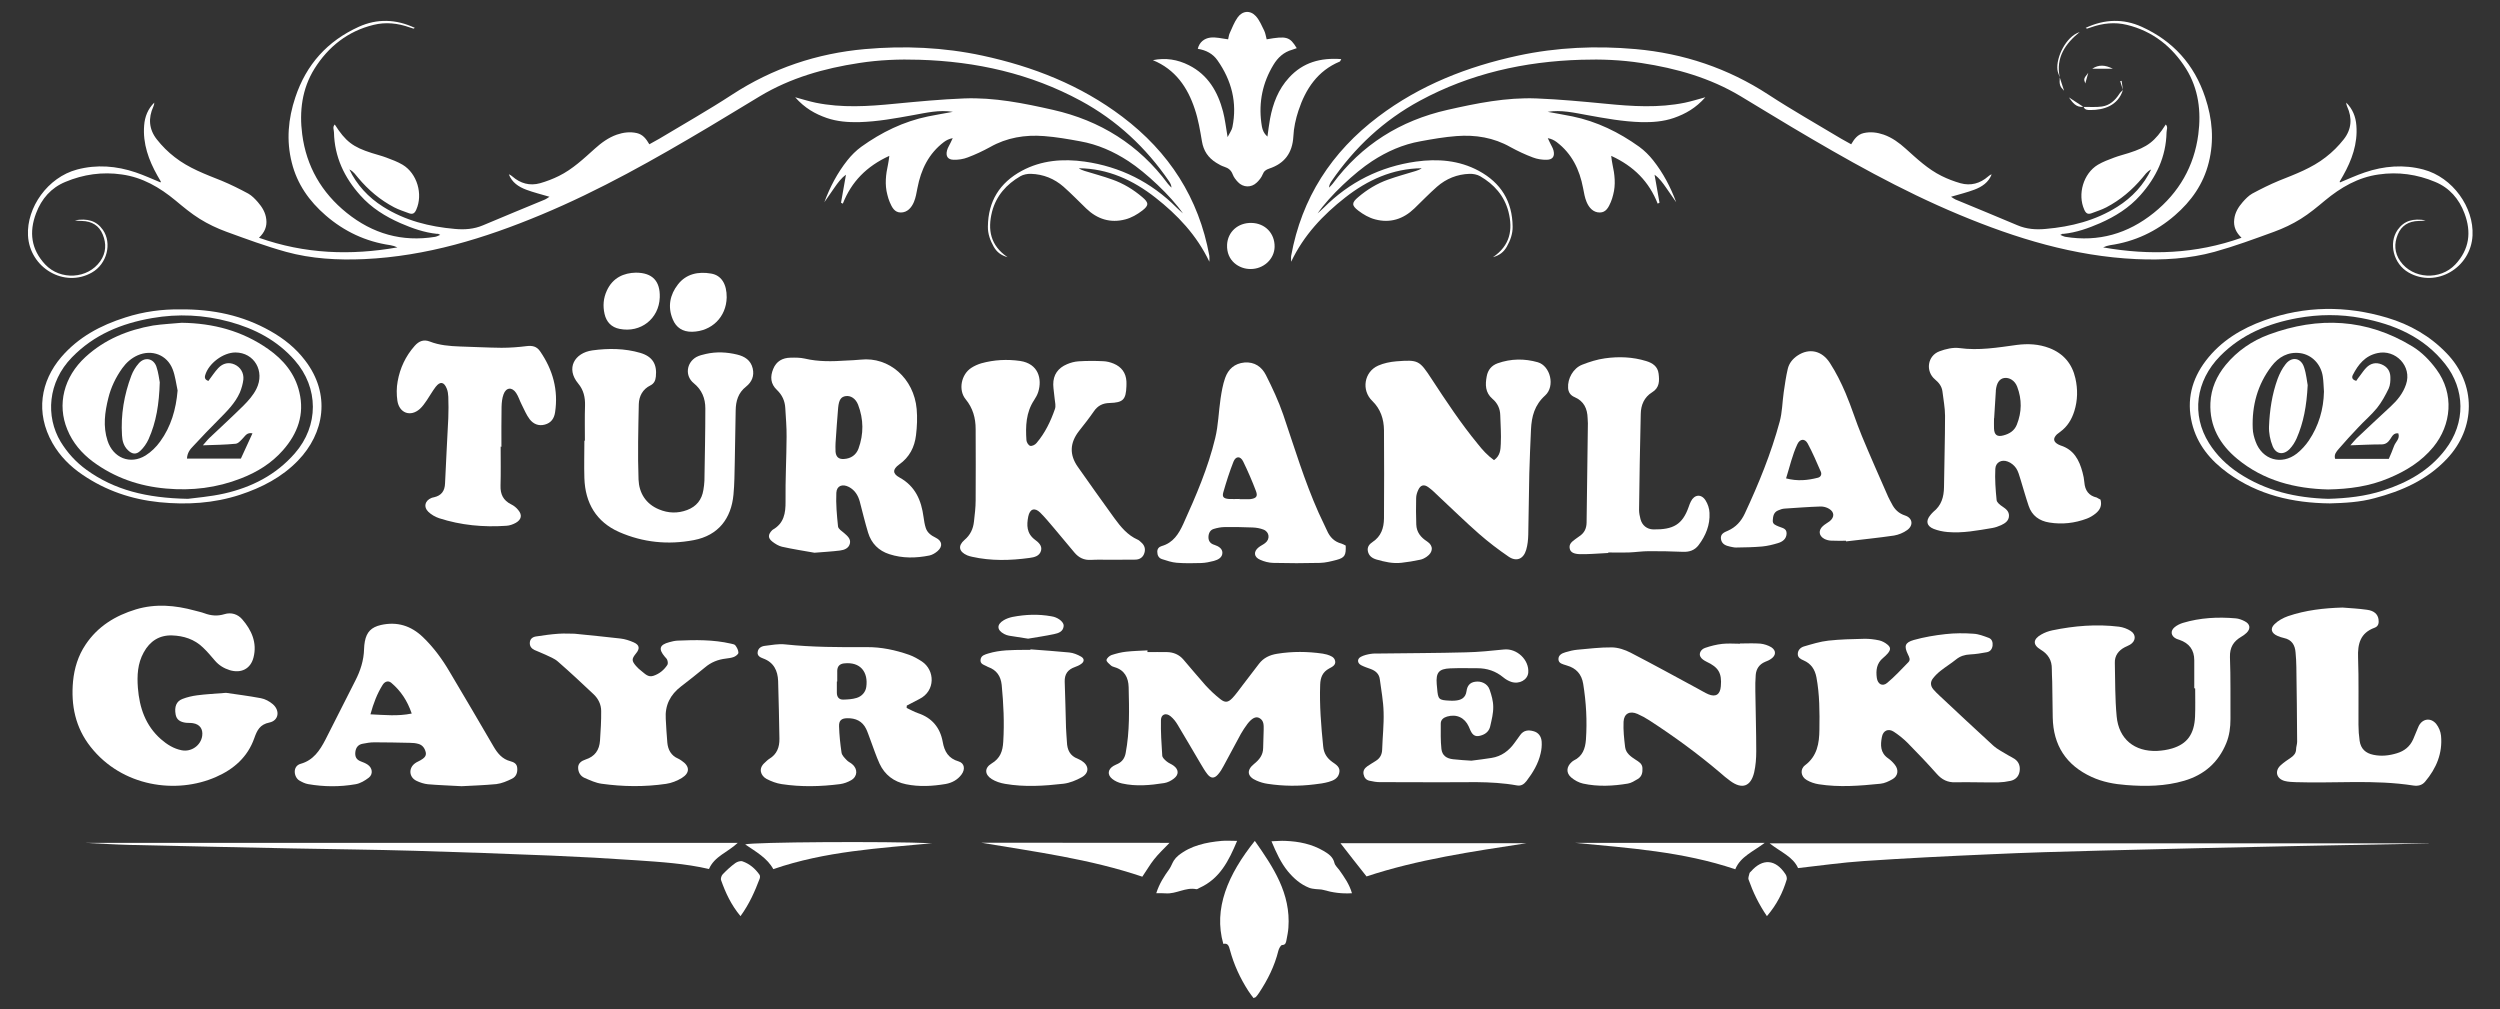 <?xml version="1.0" encoding="utf-8"?>
<!-- Generator: Adobe Illustrator 24.2.0, SVG Export Plug-In . SVG Version: 6.00 Build 0)  -->
<svg version="1.1" id="Layer_1" xmlns="http://www.w3.org/2000/svg" xmlns:xlink="http://www.w3.org/1999/xlink" x="0px" y="0px"
	 viewBox="0 0 1920 775" style="enable-background:new 0 0 1920 775;" xml:space="preserve">
<rect x="0" y="0" width="1920" height="775" fill="#333333" stroke="none"/>
<style type="text/css">
	.st0{fill:#FFFFFF;}
</style>
<g>
	<g>
		<path class="st0" d="M1582.3,180.4c1.7,0.7,2.8,1.3,4,1.5c25.4,4.1,47.9-2.4,67.8-18.4c19.4-15.6,31-35.8,34.2-60.3
			c2.3-17.6,0.2-35-9.4-50.4c-10.6-16.9-25.6-28.9-45.4-33.7c-9.3-2.3-18.6-1.3-27.6,1.9c-1,0.4-2,0.7-3.1,1c-0.1,0-0.4-0.2-1-0.6
			c14.5-6.8,29-7.2,43.1-0.8c24,10.9,40.3,28.9,48.7,54.2c5.5,16.5,7,33.1,2.7,50.1c-4.1,16.5-13.4,29.6-26,40.5
			c-14.3,12.4-30.9,20.2-49.7,22.9c-1.9,0.3-3.7,0.9-5.4,1.7c35.8,6.3,71.1,5.1,106.3-7.4c-4.3-4.1-6.3-8.6-5.6-14.2
			c0.6-5.3,3.2-9.4,6.5-13.2c2.1-2.4,4.5-4.9,7.3-6.5c6.7-3.6,13.5-7,20.5-9.9c12.5-5,25.3-9.7,36-18.1c5.1-3.9,9.8-8.6,13.8-13.7
			c6-7.6,6.7-16.3,2.6-25.2c-0.4-0.9-0.7-1.9-0.7-3c4.9,4.8,7.3,10.8,7.8,17.6c1.1,14-3.5,26.6-10.2,38.5c-0.9,1.5-1.7,3-2.6,4.5
			c-0.1,0.1,0.1,0.4,0.2,0.7c6.3-2.6,12.6-5.5,19.1-7.7c14.7-5,29.9-6.2,45-2.2c22.6,6,38.8,29.2,37.7,50.6
			c-1.2,24.9-27.9,40.6-49.1,28.5c-11.6-6.6-15.6-22.5-8.4-32.8c5-7.1,12-8.9,21.5-7.3c-1.8,0.3-2.3,0.4-2.9,0.4
			c-0.9,0.1-1.7,0.1-2.6,0.1c-7.5,0.2-13.1,3.5-15.9,10.4c-2.9,7-2.6,14.1,1.9,20.5c9.6,13.7,30.6,14.9,42.3,2.5
			c10.8-11.6,12.5-24.8,7-39.3c-4.2-11.2-11.6-19.6-22.5-24.1c-13.8-5.8-28.4-7.9-43.4-5.7c-15.8,2.2-29,9.9-41.1,19.9
			c-6,5-12.1,10.1-18.7,14.2c-6.4,4-13.4,7.3-20.5,9.9c-15.1,5.5-30.2,11.1-45.7,15.4c-19.6,5.4-39.8,6.5-60.2,5.6
			c-47.6-2.2-92.3-15.9-135.9-34.1c-44.9-18.7-87.1-42.6-128.8-67.4c-13.1-7.8-26.1-15.8-39.1-23.6c-23.5-14.1-49.3-21.4-76.2-25.5
			c-15.4-2.4-30.8-3-46.2-2.5c-43.7,1.3-85.4,10.6-124,31.5c-27.7,15-50.1,35.9-67.9,61.9c-0.9,1.4-1.7,2.8-1.8,4.8
			c0.9-1,2-1.9,2.8-3c22.2-30,52-48.5,88.1-56.7c22.5-5.1,45.2-9.7,68.4-8.8c17.8,0.7,35.6,2.4,53.4,4.1c20.2,2,40.4,3.3,60.5-0.8
			c4.8-1,9.6-2.5,15.8-4.2c-7.3,8.3-15.3,12.8-24.2,15.9c-8.1,2.8-16.6,3.4-25.1,3.2c-14-0.4-27.6-2.9-41.4-5.4
			c-10-1.8-20-4.2-30.4-2.5c6.3,1.2,12.7,2.2,19,3.5c18.9,3.9,35.8,12.2,51.3,23.3c4,2.9,7.6,6.5,10.7,10.4
			c7.7,9.7,13.4,20.6,17.7,32.2c-2.6-3.7-5.1-7.4-7.7-11.1c-2.6-3.7-5.1-7.3-8.9-10c1.3,7.2,2.6,14.3,3.8,21.5
			c-0.5,0.2-0.9,0.4-1.4,0.7c-6.6-16.8-18.2-28.7-35.7-36.7c0.4,3,0.6,4.8,1,6.6c1.7,7.7,2.6,15.5,0.5,23.3c-0.5,1.9-1,3.8-1.8,5.6
			c-1.7,3.9-3.6,8-8.5,8c-5.1,0-8.3-3.8-10.1-8.1c-1.4-3.3-2-7.1-2.7-10.7c-2.7-14.2-8.6-26.4-20.3-35.3c-1.9-1.4-4-2.5-6.8-3
			c0.6,1.2,1.2,2.4,1.7,3.6c0.9,2,2.2,3.8,2.7,5.9c1.1,4.4-0.6,7-5.1,7.1c-3.6,0.1-7.5-0.5-10.8-1.8c-5.9-2.2-11.6-4.9-17.1-7.9
			c-13-7.4-27-9.6-41.5-8.5c-9.3,0.7-18.5,2.3-27.7,4c-13.5,2.4-25.7,7.8-37.2,15.3c-13.2,8.6-32.5,26.6-41.8,40.1
			c1.6-1.5,3.3-2.9,4.9-4.5c19.6-19.6,43.2-31.4,70.6-35.3c16.6-2.3,33.1-1.1,48.3,7.1c17,9.2,25.8,23.4,26,42.8
			c0.1,5.6-1.8,10.7-4.5,15.5c-2.3,4-5.5,6.6-10.6,8c13.2-9,15.4-21,11.9-34.9c-3.2-12.3-11.1-21.1-21.8-27.3
			c-2.3-1.3-5.4-1.9-8.1-1.8c-9.5,0.3-17.9,3.7-25,9.9c-6,5.3-11.6,11.1-17.4,16.7c-8.5,8.2-18.6,11.4-30,8.4
			c-4.7-1.2-9.2-3.8-13.1-6.8c-5.2-4-5-6.1,0-10.3c6.8-5.8,14.5-10.5,23-13.5c6.9-2.5,14.1-4.4,21.2-6.6c1.6-0.5,3.2-1.1,4.6-2.1
			c-22.4,0.2-41.7,9.1-58.8,22.5c-17,13.3-31.8,28.9-41.5,49.3c0-1.5-0.2-3.1,0-4.5c8.1-44.5,31-79.8,66.9-106.9
			c32-24.2,68.5-38.5,107.4-46.9c29.8-6.4,60-7.7,90.3-5c36.8,3.3,70.9,14.7,102,35c18.2,11.9,37.2,22.6,55.8,33.8
			c2.4,1.4,4.9,2.7,7.7,4.3c2.4-4.1,4.9-7.5,9.6-8.6c5.3-1.2,10.4-0.5,15.4,1.2c6.5,2.3,11.9,6.3,16.9,10.8
			c8.6,7.7,17,15.7,27.5,20.9c4.6,2.3,9.6,4.2,14.5,5.6c7.9,2.2,15.1,0.2,21.3-5.2c0.8-0.7,1.6-1.3,2.7-1.6
			c-2.4,6.2-7.5,9.6-13.4,11.8c-5.6,2.1-11.4,3.5-17.8,5.4c1.4,0.9,2.3,1.6,3.4,2.1c15.9,6.6,31.8,13.1,47.6,19.8
			c7,3,14.3,3.5,21.7,2.8c19.5-1.7,38.2-6.4,55-17c11.5-7.2,20.4-17,26-28.7c-3.4,1.7-4.9,4.3-6.8,6.5c-7.8,9.3-16.9,17-27.6,22.6
			c-3.6,1.9-7.6,3.1-11.5,4.6c-2.8,1-4.3,0-5.5-2.8c-5.3-11.8-0.7-27.8,10.5-34.5c3.9-2.3,8.2-3.9,12.5-5.5
			c3.7-1.4,7.5-2.3,11.2-3.5c14.5-4.6,20.1-8.9,28.4-21.9c1.9,2,0.6,4.1,0.6,6.1c-0.4,18.7-7.9,34.6-20.2,48.3
			c-8.5,9.6-19.3,16.3-30.9,21.4c-9,3.9-18.2,7.2-28.1,8.2C1584.1,179.3,1583.6,179.8,1582.3,180.4z"/>
		<path class="st0" d="M852.8,429.9c-5,0-10-0.2-15,0.1c-5.3,0.3-9.3-1.7-12.6-5.6c-5.3-6.3-10.6-12.7-15.9-19
			c-3.4-4-6.7-8-10.4-11.7c-4.3-4.2-8-2.9-9.2,3c-1.3,6.6-1.3,12.9,5,17.7c2.7,2,5.9,4.6,4.8,8.6c-1.2,4.1-5.1,5-8.9,5.5
			c-14.7,2-29.4,2.4-44.1-0.9c-1.3-0.3-2.5-0.6-3.7-1.1c-6.4-2.8-7.3-7.3-2.1-11.8c4.5-3.8,6.7-8.5,7.3-14.1
			c0.6-5.4,1.3-10.8,1.3-16.2c0.1-18.3,0.1-36.6,0-54.8c0-8.5-2.1-16.2-7.7-23c-5.8-7.1-3.4-19.1,4.4-24.1c2.3-1.5,5-2.7,7.7-3.5
			c9.8-2.7,19.7-3.2,29.7-1.8c14.2,2.1,17,13.9,14,23.7c-0.7,2.3-1.9,4.4-3.2,6.4c-6.3,9.5-6.6,20.1-5.9,30.8c0.1,1.6,1.6,4,2.9,4.3
			c1.3,0.4,3.8-0.8,4.8-2.1c6.6-7.7,10.9-16.7,14.2-26.2c0.8-2.3,0.1-5.1-0.2-7.7c-0.3-3.7-1-7.3-1.1-11
			c-0.1-7.6,3.7-12.8,10.6-15.7c2.8-1.2,5.8-2,8.8-2.2c6.3-0.4,12.6-0.4,18.9-0.1c2.8,0.1,5.6,0.8,8.2,1.9c5.9,2.5,9.3,7,9.7,13.5
			c0.1,1.3,0,2.6,0,3.9c-0.4,10.2-2.5,12.5-12.9,12.8c-5.2,0.1-9.1,2-12.1,6.4c-3.6,5.2-7.5,10.2-11.4,15.1c-7,9-7.6,18.1-0.9,27.6
			c9.3,13.1,18.5,26.3,28,39.3c4.9,6.7,10.1,13.1,18,16.6c1,0.4,1.8,1.3,2.6,2c2.6,2.2,3.5,5,2.5,8.2c-1,3.3-3.5,5-6.8,5.1
			C865.9,429.9,859.4,429.8,852.8,429.9C852.8,429.9,852.8,429.9,852.8,429.9z"/>
		<path class="st0" d="M1147.4,353.4c4.9-3.5,5-8.2,5.2-12.4c0.4-7.4-0.2-14.8-0.4-22.1c-0.1-5.1-2.2-9.4-6-12.6
			c-5.6-4.8-5.6-10.9-4.4-17.3c0.9-4.9,3.7-8.3,8.4-10c10.2-3.6,20.6-3.7,30.8-0.8c9.7,2.8,13.5,18.4,5.7,25.5
			c-8.2,7.4-10.4,16.1-10.9,26.1c-0.5,11.3-1,22.6-1.3,33.9c-0.4,15.7-0.4,31.3-0.8,47c-0.1,3.9-0.5,7.9-1.6,11.6
			c-2.1,7.1-7.5,9.3-13.5,5.2c-7.9-5.4-15.5-11.2-22.7-17.5c-10.6-9.3-20.7-19.2-31.1-28.9c-2.5-2.4-5-4.9-7.8-6.9
			c-3.4-2.5-6.1-1.7-7.8,2.1c-0.9,1.9-1.6,4.2-1.6,6.3c-0.2,6.7-0.1,13.5,0.1,20.2c0.2,5.9,3.4,9.9,8.4,13.1
			c4.9,3.2,4.6,8.2-0.3,11.6c-1.6,1.1-3.4,2.1-5.3,2.4c-4.7,1-9.4,1.8-14.1,2.3c-6.6,0.8-13-0.7-19.3-2.5c-3.3-1-5.9-2.8-6.6-6.5
			c-0.6-3.3,1.3-5.4,3.7-7c6.5-4.3,8.6-10.7,8.7-18c0.1-22.6,0.2-45.3,0-67.9c-0.1-8.4-2.6-16.2-9-22.4c-8.5-8.2-6.3-22.3,4.5-27.1
			c4.3-1.9,9.2-2.9,13.9-3.3c17-1.3,17.8-0.8,27.1,13.4c11.2,17.1,22.5,34.2,35.5,50C1138.5,345.5,1142.4,349.8,1147.4,353.4z"/>
		<path class="st0" d="M625.5,424.5c-7.8-1.4-16.4-2.7-24.9-4.6c-2.6-0.6-5.2-2.2-7.4-3.9c-3.6-2.8-3.4-5.5-0.2-8.8
			c0.2-0.2,0.3-0.3,0.5-0.4c8.6-4.9,9.9-12.7,9.8-21.7c-0.2-16.5,0.7-33.1,0.8-49.6c0.1-7.4-0.6-14.7-1-22.1
			c-0.3-5.5-2.4-10.1-6.4-13.9c-5-4.7-5.3-10.2-2.9-16.1c2.4-6,7.2-8.6,13.3-8.7c3.7-0.1,7.5-0.1,11,0.7c10.6,2.5,21.2,2.2,31.8,1.5
			c3.7-0.2,7.4-0.3,11.1-0.7c21.9-2.4,40.9,14.5,43,37.9c0.6,6.7,0.3,13.5-0.5,20.1c-1.1,9.2-5,16.9-12.9,22.5
			c-5.2,3.7-5.2,7.1,0.2,10c12.2,6.7,16.8,17.6,18.5,30.5c0.4,2.8,0.8,5.6,1.7,8.3c1.2,3.7,4.2,5.8,7.7,7.5
			c4.9,2.4,5.5,6.6,1.4,10.2c-1.7,1.5-4,2.9-6.2,3.4c-10.4,2.1-20.8,2.3-30.9-1c-8.2-2.6-13.8-8.3-16.3-16.5
			c-2.4-7.9-4.3-15.9-6.4-23.9c-1.3-4.8-3.8-8.8-8.3-11.2c-5-2.6-9.4-1-9.7,4.4c-0.4,8.6,0.4,17.3,1.3,25.9c0.2,1.9,2.9,3.6,4.7,5.1
			c2.5,2.2,5.3,4.5,4.4,8.1c-0.9,3.6-4.3,4.9-7.6,5.3C638.9,423.6,632.6,423.9,625.5,424.5z M641.7,340.3c0,1.5-0.2,4.1,0,6.7
			c0.4,4,2.5,5.8,6.5,5.5c5.3-0.3,9.3-3.1,11.1-7.9c4.1-11.2,4-22.6-0.3-33.8c-1.9-4.8-5.7-7.1-9.4-6.6c-3.6,0.5-5.3,2.7-5.9,8.9
			C642.9,321.9,642.4,330.6,641.7,340.3z"/>
		<path class="st0" d="M1613.2,383.7c1.3,4.9-0.6,8.1-3.8,10.7c-2,1.6-4.3,3-6.7,3.9c-9.3,3.5-19,4.6-28.8,3
			c-7.7-1.2-13.4-5.3-15.9-12.8c-2.3-6.8-4.2-13.7-6.3-20.5c-0.9-2.9-1.7-6-3.3-8.4c-1.5-2.2-3.9-4.2-6.4-5.1
			c-4.8-1.9-9.4,0.6-9.6,5.6c-0.4,8,0.2,16.1,1,24c0.2,1.8,2.7,3.8,4.6,5c2.7,1.8,5,3.7,4.9,7.1c-0.1,3.8-3,5.7-6,7.1
			c-2.2,1-4.5,1.8-6.8,2.2c-11.4,1.9-22.7,4.1-34.3,3.1c-3.6-0.3-7.4-1.1-10.7-2.4c-5.5-2.2-6.3-6.2-2.5-10.7
			c0.7-0.8,1.4-1.7,2.2-2.4c6.2-4.9,8.1-11.4,8.2-19c0.2-18.3,0.8-36.6,0.8-54.8c0-6.2-1.3-12.5-2-18.7c-0.5-3.9-2.7-6.7-5.7-9.2
			c-7.5-6.3-5.8-18.2,3.4-21.6c4.8-1.8,10.3-3.1,15.2-2.5c15,2.1,29.5-0.4,44.2-2.4c8.6-1.1,16.8-0.7,25,2.4
			c10.9,4.2,17.5,12.1,20,23.2c1.9,8.4,1.8,16.9-0.8,25.2c-2,6.4-5.3,11.9-10.8,15.9c-0.9,0.6-1.8,1.3-2.6,2c-3.1,3.1-2.8,5.6,1,7.7
			c0.6,0.3,1.2,0.6,1.8,0.8c10.2,3.2,14.4,11.2,16.9,20.7c0.7,2.5,1.2,5.1,1.4,7.7c0.5,6.1,3.3,10.2,9.5,11.6
			C1611,382.5,1611.9,383.1,1613.2,383.7z M1531.5,321.3c0,0-0.1,0-0.1,0c0,2.6-0.1,5.2,0,7.8c0.2,4.9,2.4,6.6,7.2,5.3
			c4.6-1.2,8.4-3.5,10.3-8.2c3.9-9.7,4-19.5,0.3-29.2c-1.8-4.8-6.1-7.3-10-6.7c-3.6,0.6-5.8,3.7-6.4,9.5c0,0.2,0,0.4,0,0.6
			C1532.3,307.5,1531.9,314.4,1531.5,321.3z"/>
		<path class="st0" d="M173.6,532.1c7.4,1.1,17.1,2.3,26.7,4.1c3.3,0.6,6.6,2.4,9.2,4.6c5.7,4.9,4.6,12.6-2.6,14.1
			c-7.4,1.5-9.5,6.1-11.6,12c-5.1,14.5-15.7,23.8-29.4,29.8c-30.6,13.5-72.2,7.5-96.3-23.1c-11.7-14.8-15.2-31.9-13.5-50.4
			c1-10.1,3.9-19.6,9.6-28.1c9.4-14.1,22.9-22.3,38.7-27.1c15-4.5,30.1-3.2,45.1,0.9c2.5,0.7,5.1,1.2,7.5,2.1
			c5.1,1.9,10.1,2.3,15.3,0.7c5.4-1.7,10.4,0.1,13.7,3.9c7.2,8.3,11.6,18,8.7,29.3c-2.2,8.8-9.5,12.4-18.2,9.8
			c-4.5-1.4-8.3-3.7-11.4-7.3c-3-3.5-5.9-7-9.2-10.1c-6.6-6.4-14.9-9-23.8-9.3c-9.7-0.3-17,4.4-21.7,13c-4.8,8.6-5.2,17.9-4.5,27.3
			c1.2,15.2,5.8,28.9,17.7,39.4c4.7,4.1,9.8,7.3,15.9,8.5c7.4,1.5,14.8-3.7,15.8-11.1c0.7-5.3-1.9-8.9-7.2-9.7
			c-1.7-0.3-3.5-0.1-5.2-0.3c-4.9-0.6-7.3-2.6-8-6.3c-1.1-6,0.5-10.2,5.2-12c3.6-1.4,7.5-2.3,11.3-2.8
			C158.2,533.1,164.8,532.8,173.6,532.1z"/>
		<path class="st0" d="M1518,600.8c-5.4,0-10.9-0.2-16.3,0c-5.9,0.2-10.3-2-14.2-6.4c-7.2-8.1-14.7-16-22.4-23.8
			c-3.2-3.2-6.8-6.1-10.6-8.6c-4.2-2.8-8.3-1-9.2,4c-1.2,6.2-1.3,12.2,4.8,16.4c1.9,1.3,3.7,3.1,5.2,5c3.1,3.9,2.4,8.7-2,11.1
			c-2.8,1.6-6,3.1-9.1,3.4c-15.8,1.6-31.7,2.9-47.5,0.4c-3.1-0.5-6.4-1.6-9.1-3.2c-4.6-2.6-5.4-8.3-1.3-11.4
			c9.3-7,10.9-16.8,11-27.3c0.2-13.5,0.2-27-2.3-40.3c-1.2-6.1-4.1-10.4-9.8-12.9c-2.3-1-4.5-2.1-4.5-4.9c0-3,2.1-5,4.6-5.8
			c6.2-1.8,12.5-3.8,18.9-4.5c9.1-1,18.2-1.2,27.4-1.4c3.9-0.1,7.8,0.4,11.6,1.2c2.2,0.5,4.5,1.7,6.3,3.2c2.7,2.2,2.6,4,0.4,6.7
			c-1.1,1.3-2.4,2.5-3.7,3.6c-5,4.1-5.6,9.6-4.8,15.4c0.7,4.7,4.3,6.8,7.9,3.8c5.8-4.8,11-10.5,16.3-15.9c1.9-1.9,0.7-3.9-0.3-6
			c-3.1-6.4-2.4-9.1,4.5-11.1c7.9-2.2,16.1-3.6,24.3-4.5c7.1-0.8,14.4-0.8,21.5-0.3c4,0.2,8,1.8,11.8,3.2c2.4,0.9,3.2,3.3,2.9,6
			c-0.4,2.7-1.8,4.5-4.4,5c-4.3,0.8-8.6,1.5-12.9,1.7c-4.1,0.2-7.6,1.3-10.8,3.9c-3.7,3-7.8,5.5-11.6,8.5c-2.2,1.7-4.3,3.7-6,5.9
			c-2.2,2.7-2.1,5.7,0.1,8.4c1.5,1.8,3.3,3.5,5,5.1c13.7,12.8,27.3,25.6,41.1,38.2c3.3,3,7.6,5,11.4,7.4c1.7,1,3.5,1.8,5.1,2.9
			c3.4,2.4,4.4,5.9,3.7,9.8c-0.7,3.8-3.3,6.2-6.9,7c-3.2,0.7-6.4,1.1-9.7,1.2C1528.9,601,1523.5,600.8,1518,600.8
			C1518,600.8,1518,600.8,1518,600.8z"/>
		<path class="st0" d="M881.2,500.8c5,0,10-0.1,15,0c5,0.1,9.4,1.9,12.7,5.8c5.7,6.6,11.2,13.3,17,19.8c3.5,3.8,7.3,7.4,11.4,10.6
			c3.7,2.9,5.9,2.5,9.2-0.9c2.8-3,5.2-6.4,7.7-9.7c4.3-5.5,8.5-11,12.7-16.6c3.5-4.6,8.3-6.8,13.9-7.7c11.7-1.9,23.4-1.8,35.1-0.1
			c1.1,0.2,2.1,0.4,3.2,0.7c2.7,0.9,5.7,1.8,6.3,5c0.6,3.2-2.4,4.5-4.6,5.7c-5,2.7-6.7,6.8-6.9,12.3c-0.6,15.9,0.7,31.7,2.3,47.5
			c0.5,5.3,2.8,8.9,6.9,11.9c2.9,2.1,6.6,4,5.4,8.7c-1,4.2-4.6,5.7-8.1,6.7c-3.5,1-7.2,1.5-10.9,1.9c-11.9,1.5-23.9,1.4-35.8-0.4
			c-3-0.4-6-1.3-8.7-2.5c-7.1-3-7.9-7.9-2-12.7c4.1-3.3,7.1-6.9,7.1-12.5c0-4.6,0.4-9.1,0.4-13.7c0-3.4,0.4-7.2-3.4-9.2
			c-2.7-1.4-5.7,0.2-9.1,4.6c-1.8,2.4-3.5,5-5,7.6c-4.5,8.2-8.8,16.5-13.3,24.7c-1.2,2.3-2.6,4.6-4.3,6.5c-2.8,3.2-5.4,3.2-8.1-0.2
			c-2-2.5-3.6-5.4-5.3-8.2c-5.9-9.9-11.6-19.9-17.6-29.8c-1.4-2.4-3.2-4.7-5.4-6.5c-3.5-2.9-7.3-1.6-7.4,2.9
			c-0.2,9.1,0.4,18.2,1,27.3c0.1,1.6,1.9,3.2,3.3,4.4c1.6,1.4,3.8,2.1,5.5,3.4c3.9,2.9,4.1,6.8,0.2,9.8c-2.1,1.7-4.9,3.1-7.5,3.5
			c-10.8,1.7-21.6,2.7-32.4,0.3c-2.7-0.6-5.4-1.8-7.5-3.5c-4-3.2-3.4-7.4,1-10c1.1-0.7,2.4-1.1,3.5-1.7c3.3-1.7,5.1-4.4,5.8-8.1
			c3.2-16.8,2.7-33.8,2.3-50.7c-0.2-7.2-3.1-13.1-10.8-15.3c-1-0.3-2.2-0.7-2.9-1.4c-1.3-1.2-3.4-2.8-3.3-4.1
			c0.2-1.4,2.2-3.2,3.8-3.8c3.7-1.2,7.5-2.2,11.4-2.6c5.4-0.6,10.8-0.7,16.3-1C881.2,500.3,881.2,500.5,881.2,500.8z"/>
		<path class="st0" d="M696.3,543.7c2.9,1.3,5.7,3,8.7,4c10.8,3.6,17,11.1,19,22c1.3,7.5,4.4,12.8,12.3,15.1c4.4,1.3,5.2,6,2.1,10.1
			c-3,4-7.2,6.3-12.1,7.2c-10.1,1.7-20.3,2.3-30.5,0.2c-9.3-1.9-16.3-7.2-20.3-15.8c-2.7-5.9-4.7-12.1-7-18.2
			c-1.1-2.8-2-5.8-3.3-8.5c-2.9-6-8.1-8.3-14.4-8.2c-4.6,0-6.6,1.8-6.4,6.3c0.2,6.7,0.9,13.4,1.9,20.1c0.3,2.1,2.3,4,3.9,5.7
			c1.1,1.3,2.9,2,4.2,3.1c4.5,3.7,4.3,9.5-0.7,12.4c-2.6,1.5-5.6,2.6-8.5,3c-14.9,1.9-29.9,2.3-44.9,0c-4-0.6-8-2.1-11.6-4
			c-4.4-2.4-6.6-7.9-1.4-12.4c1.1-1,2.2-2.2,3.5-3c5.9-3.5,7.9-9,7.8-15.4c-0.3-14.8-0.5-29.6-1-44.4c-0.3-7.9-3.3-14.3-11.5-17.3
			c-2.2-0.8-4.7-2-4.2-5c0.4-3,2.9-4.4,5.6-4.7c5.2-0.6,10.4-1.7,15.5-1.1c20.8,2.2,41.7,2.2,62.6,2.1c11.2-0.1,22,2.2,32.6,5.9
			c3.4,1.2,6.7,3.1,9.8,5.1c10.1,6.7,10.6,22.7-2,28.9c-3.2,1.6-6.4,3.3-9.6,5C696.3,542.4,696.3,543,696.3,543.7z M643,523.4
			c-0.1,0-0.2,0-0.3,0c0,2.8,0,5.6,0,8.5c0,3.4,1.6,5.5,5,5.4c3.4-0.1,7-0.3,10.2-1.3c3.9-1.2,6.8-4.3,7.4-8.4
			c1.6-11.2-4.3-19.6-17.2-18.1c-3.3,0.4-5,2.3-5.1,5.6C643,517.7,643,520.6,643,523.4z"/>
		<path class="st0" d="M449.2,338.4c0-8.9-0.2-17.8,0.1-26.8c0.2-6.4-1.1-12.1-5.2-17c-9.8-11.7-2.8-23.6,10.8-25.5
			c12.4-1.7,24.8-1.6,36.8,1.9c9.5,2.8,13,8.8,12,18.2c-0.3,3.1-1.4,5.4-4.2,6.8c-5.9,2.9-8.7,8.2-8.9,14.3
			c-0.4,19.3-0.9,38.7-0.2,58c0.4,10.2,5.5,18.7,15.7,22.9c7.1,3,14.4,3.2,21.6,0.5c7.2-2.7,11.3-7.9,12.5-15.4
			c0.4-2.4,0.7-4.7,0.8-7.1c0.3-18.5,0.7-37,0.7-55.5c0-7.7-2.6-14.3-8.9-19.4c-6.9-5.6-5.7-15.7,2-20.1c2.2-1.2,4.8-1.8,7.4-2.4
			c8-1.8,16-1.4,23.9,0.5c5.8,1.4,10.5,4.3,12,10.7c1.3,5.7-0.7,10.4-5.1,13.9c-6.1,4.8-7.9,11.1-8,18.4
			c-0.2,13.3-0.4,26.5-0.7,39.8c-0.2,8.3-0.2,16.6-1,24.8c-1.7,18.3-11.6,31.3-30.4,34.9c-19.9,3.8-39.1,1.8-57.4-6.2
			c-17.6-7.8-26.1-22.3-26.7-41.4c-0.3-9.6,0-19.1,0-28.7C449,338.4,449.1,338.4,449.2,338.4z"/>
		<path class="st0" d="M1685.2,528.6c0-7.2,0-14.4,0-21.5c0-8-3.9-13.1-11.4-15.7c-0.8-0.3-1.7-0.5-2.5-0.9c-4-2-4.7-5.9-1.2-8.8
			c1.8-1.5,4.1-2.6,6.3-3.3c13.3-4,26.9-4.7,40.7-3.5c2.3,0.2,4.7,1.1,6.8,2.2c4.2,2.1,4.8,5.6,1.5,8.9c-1.2,1.2-2.7,2.2-4.2,3.1
			c-5.9,3.5-8.8,8.1-8.6,15.5c0.6,15.9,0.3,31.8,0.4,47.6c0,6.4-0.8,12.6-3.2,18.5c-6.1,14.9-17,24.4-32.3,28.9
			c-14.6,4.3-29.6,4.5-44.6,3.3c-9.2-0.7-18-2.3-26.5-6.2c-19.6-9-29.5-24.3-29.9-45.7c-0.2-9.1-0.2-18.3-0.4-27.4
			c-0.1-3.3-0.3-6.5-0.3-9.8c0.1-6.7-2.8-11.4-8.6-14.9c-6.2-3.7-5.9-8,0.5-11.6c2.6-1.5,5.6-2.6,8.5-3.2c16.9-3.5,34-4.9,51.2-2.8
			c3.1,0.4,6.4,1.6,9,3.3c4.4,2.8,3.9,7.9-0.5,10.5c-1.3,0.8-2.8,1.3-4.1,2c-4.8,2.5-7.8,6.5-7.6,12c0.3,13.7,0.1,27.4,1.4,41.1
			c1.6,17.4,13.7,27.2,31.1,26.5c3.9-0.2,7.8-0.8,11.5-1.9c11.6-3.5,17-11,17.6-24.5c0.3-7.2,0.1-14.4,0.1-21.5
			C1685.7,528.6,1685.4,528.6,1685.2,528.6z"/>
		<path class="st0" d="M1336.3,494.2c5.2,0,10.5-0.3,15.6,0.1c2.9,0.3,6,1.3,8.5,2.8c3.9,2.6,3.6,6.3-0.2,8.9c-1.4,1-3,1.7-4.6,2.3
			c-4.5,1.9-6.8,5.4-7.2,10c-0.3,4.1-0.4,8.3-0.3,12.4c0.2,15.4,0.7,30.9,0.7,46.3c0,5.4-0.4,10.9-1.6,16.2
			c-2.6,10.9-9.3,13.2-18.3,6.6c-2.8-2-5.5-4.3-8.1-6.6c-17.1-14.5-35.2-27.7-54-39.9c-2.9-1.9-6-3.6-9.2-5
			c-5.9-2.6-10.4-0.3-10.7,6c-0.3,6.5,0.4,13,1.2,19.5c0.6,4.7,4.4,7.3,8.1,9.7c2.3,1.5,5,2.9,5.2,6.3c0.2,3.5-0.4,6.6-3.6,8.5
			c-2.4,1.4-5,3.1-7.6,3.5c-11.4,1.9-23,2.5-34.4,0c-3.2-0.7-6.5-2.5-9.1-4.7c-4.1-3.5-3.7-8.2,0.3-11.8c0.5-0.4,1-0.9,1.6-1.2
			c6.8-3.2,8.9-9.2,9.4-16c1-14.4,0.2-28.7-2.1-42.9c-1.2-7.4-5.4-12.1-12.6-14.1c-0.2-0.1-0.4-0.1-0.6-0.2
			c-2.4-0.8-5.6-1.3-5.8-4.4c-0.2-3.4,2.7-4.8,5.5-5.6c2.9-0.9,5.9-1.6,8.9-1.9c8.9-0.8,17.8-1.9,26.7-1.8c4.8,0.1,9.9,1.8,14.2,4
			c17.4,9,34.5,18.4,51.7,27.7c2.7,1.4,5.3,3.1,8.1,4.3c5.7,2.4,9.1,0.2,9.6-6.1c0.9-10.2-1.8-14.6-11-18.9
			c-1.8-0.9-3.9-2.2-4.7-3.9c-1.3-2.4,0.4-5.6,3.6-6.7c4.3-1.5,8.8-2.6,13.2-3.1c4.5-0.5,9.1-0.1,13.7-0.1
			C1336.3,494.3,1336.3,494.3,1336.3,494.2z"/>
		<path class="st0" d="M354.5,603.8c-10.2-0.6-18.1-0.8-25.9-1.5c-2.9-0.3-6-1.3-8.7-2.6c-5.9-2.8-6.3-9.9-1-13.6
			c1.2-0.9,2.7-1.4,4-2.2c2.3-1.4,4.7-2.9,4.1-6c-0.7-3.1-2.4-5.7-5.7-6.6c-2.1-0.6-4.3-0.8-6.4-0.8c-9.1-0.2-18.3-0.4-27.4-0.4
			c-3,0-6.1,0.5-9,1.1c-3.4,0.6-5.2,2.9-5.6,6.3c-0.4,3.5,0.7,5.9,4.1,7.2c1.8,0.7,3.7,1.4,5.3,2.5c3.7,2.4,4.4,7.3,1,10
			c-3,2.3-6.6,4.5-10.3,5.1c-12.1,2.1-24.3,2-36.4-0.1c-2.3-0.4-4.5-1.5-6.6-2.7c-4.4-2.5-5.6-11.1,0.9-12.9
			c9.7-2.7,14.7-10.2,19-18.5c7.7-15.1,15.3-30.2,23-45.4c3.9-7.6,6.5-15.6,6.7-24.3c0-1.9,0.3-3.9,0.6-5.8
			c1.4-7.3,5-10.9,12.3-12.6c12.5-2.8,23.1,0.5,32.3,9.3c8.2,7.9,14.9,17,20.6,26.8c11.3,19.1,22.6,38.1,33.7,57.3
			c3.1,5.3,6.7,9.6,12.8,11.2c2.6,0.7,5,1.8,5.3,5c0.4,3.6-0.7,6.8-3.9,8.4c-3.8,1.9-8,3.7-12.2,4.2
			C371.6,603.1,361.8,603.4,354.5,603.8z M316.2,548c-3.4-10-8.5-17.5-15.7-23.6c-2.5-2.1-5.2-0.8-6.7,1.7
			c-4.1,6.6-6.9,13.7-9.3,22.5C295.6,549.1,305.4,550.2,316.2,548z"/>
		<path class="st0" d="M1033.5,419c0.3,7.4-0.7,9.3-7,11c-4.2,1.1-8.5,2.2-12.8,2.3c-12,0.3-23.9,0.3-35.9,0c-3.4-0.1-6.9-1-10-2.4
			c-4.9-2.1-5.3-6.3-1.1-9.6c1.5-1.2,3.4-2,4.9-3.2c4-3,3.4-8.6-1.3-10.4c-2.6-1-5.5-1.5-8.3-1.6c-7.2-0.3-14.4-0.4-21.5-0.3
			c-2.8,0-5.6,0.6-8.3,1.4c-2.8,0.8-4,3.3-4.1,6.1c-0.1,2.9,1.2,5,4.1,6c0.2,0.1,0.4,0.1,0.6,0.2c3,1,6,2.8,6,6
			c0,3.7-3.3,5.4-6.6,6.3c-3.1,0.8-6.4,1.5-9.6,1.6c-6.3,0.2-12.6,0.3-18.9-0.2c-3.8-0.3-7.6-1.6-11.3-2.8c-2.5-0.8-3.6-2.9-3.6-5.7
			c0-2.4,1.4-3.7,3.3-4.3c8.9-2.5,13.2-9.4,16.7-17.1c9.7-21.4,19-43,24.5-65.9c2.4-9.9,2.6-20.2,4.1-30.3
			c0.8-5.3,1.7-10.7,3.5-15.8c2.4-6.8,7.2-11.2,14.9-11.9c7.7-0.6,13.2,3.3,16.4,9.6c5,9.9,9.7,20,13.3,30.4
			c8.6,25.3,16.3,50.9,27.2,75.4c2,4.6,4.4,9,6.4,13.6c2.2,5.1,5.7,8.7,11.2,10.1C1031.3,417.8,1032.3,418.4,1033.5,419z M952,383.2
			c0,0.1,0,0.1,0,0.2c2.4,0,4.8,0,7.2,0c0.4,0,0.9,0,1.3-0.1c4.3-0.6,5.6-2.1,4.1-6.1c-2.9-7.7-6.2-15.3-9.8-22.7
			c-2.1-4.4-5.7-4.4-7.5,0.1c-3,7.6-5.5,15.5-7.8,23.5c-1,3.5,0.2,4.7,4,5.1C946.3,383.4,949.1,383.2,952,383.2z"/>
		<path class="st0" d="M1417.7,415.3c-3.9,0-7.8,0.1-11.7-0.1c-1.7-0.1-3.5-0.6-5-1.4c-4.2-2.3-4.6-6.5-1.1-9.7
			c1.6-1.5,3.6-2.5,5.3-3.8c3.8-3.1,3.7-7-0.4-9.5c-1.9-1.2-4.5-1.9-6.8-1.8c-9.1,0.3-18.2,1-27.4,1.6c-1.7,0.1-3.4,0.7-5,1.4
			c-3.4,1.4-3.9,4.4-4.1,7.5c-0.3,3.2,2.2,3.8,4.4,4.8c2.6,1.2,6.4,1.3,6.2,5.6c-0.2,4.1-3.2,6.2-6.6,7.2c-3.9,1.2-8,2.2-12.1,2.6
			c-6.7,0.6-13.4,0.7-20.2,0.8c-1.5,0-3-0.4-4.5-0.7c-3.3-0.7-6.4-1.9-7-5.8c-0.6-4,2.5-5.2,5.3-6.4c6.1-2.7,10.2-7.2,13-13.2
			c10.7-22.9,20.2-46.2,26.8-70.6c2-7.3,2-15,3.1-22.6c0.9-6,1.7-12,3.1-17.9c1-4.3,3.8-7.8,7.6-10.3c8.8-5.8,18.6-3.9,24.8,5.8
			c4.7,7.3,8.6,15.1,12,23.1c4.6,10.8,8,22.1,12.5,32.9c6.5,15.7,13.4,31.2,20.2,46.7c0.8,1.8,1.8,3.5,2.7,5.2
			c2.2,4.5,5.4,7.6,10.3,9.2c5.8,1.9,6.6,7.6,1.6,11.2c-2.9,2.1-6.6,3.6-10.1,4.2c-12.2,1.8-24.6,3-36.9,4.5
			C1417.8,415.8,1417.8,415.6,1417.7,415.3z M1371.7,367.4c8.8,2.3,16.6,1.5,24.4-0.5c2.2-0.5,3.2-2.5,2.3-4.6
			c-3.2-7.3-6.3-14.7-10.1-21.7c-2.2-4-5.9-3.7-7.9,0.5C1376.5,349.4,1374.6,358.2,1371.7,367.4z"/>
		<path class="st0" d="M384.5,343c0,10,0.2,20-0.1,30c-0.2,6.6,2.1,11.3,8.1,14.3c2.1,1,4.1,2.6,5.5,4.4c3.2,3.8,2.5,7.3-1.8,9.8
			c-2.2,1.2-4.8,2.2-7.4,2.3c-17.5,1.2-34.8-0.4-51.5-5.8c-3-1-6-2.7-8.3-4.9c-4-3.8-2.6-8.7,2.4-10.7c0.6-0.2,1.2-0.4,1.9-0.5
			c5.7-1.3,8.3-4.8,8.5-10.7c0.7-16.7,1.7-33.4,2.5-50.2c0.2-5.4,0.2-10.9,0-16.3c-0.1-2.1-0.4-4.4-1.2-6.3
			c-2.1-5.2-5.1-5.7-8.5-1.3c-2.5,3.3-4.5,6.9-6.8,10.3c-1.6,2.3-3.2,4.7-5.3,6.6c-7.1,6.4-15.8,3.4-17.3-6.2
			c-0.7-4.9-0.7-10.1,0.2-14.9c1.8-10.2,6.1-19.4,13.1-27.3c3.3-3.7,6.9-5.1,11.6-3.3c7.4,2.9,15.2,3.5,23.1,3.8
			c10.7,0.3,21.3,0.9,32,1c6.5,0,13-0.5,19.4-1.3c4.3-0.5,7.6,0.2,10.2,4c9.8,14.2,14.1,29.7,11.5,46.9c-0.7,4.6-3,8.1-7.9,9.4
			c-4.8,1.3-8.8-0.5-11.6-4.1c-2.6-3.4-4.2-7.5-6.2-11.4c-1.5-2.9-2.4-6.1-4.2-8.8c-3.2-4.8-7.8-4.3-9.7,1.1c-1.1,3-1.4,6.4-1.5,9.6
			c-0.2,10.2-0.1,20.5-0.1,30.7C384.9,343,384.7,343,384.5,343z"/>
		<path class="st0" d="M1799,466.6c6.3,0.5,12.6,0.8,18.8,1.7c5.5,0.7,8.3,3.4,8.9,7.3c0.4,2.8,0,5.4-3,6.5
			c-11,4-13.1,12.4-12.7,22.9c0.6,17.2,0.2,34.4,0.3,51.6c0,4.1,0.3,8.3,0.9,12.4c0.9,6.1,4.6,9.5,10.6,10.7
			c6.1,1.3,12.1,0.6,18-1.2c5.7-1.7,10-5.1,12.5-10.7c1.4-3.2,2.7-6.4,4-9.6c2.7-6.3,9.5-7.5,13.8-2.1c1.9,2.4,3.3,5.8,3.6,8.9
			c1.3,13.5-3.6,25.1-12.2,35.3c-2.3,2.8-5.5,3.5-8.9,3c-30.1-4.7-60.4-1.6-90.5-2.6c-2.8-0.1-5.7-0.2-8.4-0.9
			c-6.5-1.7-8-7.8-3-12.2c2.4-2.2,5.2-4,7.8-5.8c2.3-1.6,3.8-3.4,3.9-6.3c0-1.9,0.8-3.9,0.8-5.8c-0.1-19.1-0.3-38.3-0.6-57.4
			c0-3.7-0.3-7.4-0.6-11.1c-0.4-5.8-2.9-9.9-8.9-11.2c-1.7-0.4-3.4-0.9-4.9-1.6c-4.7-2-6-5.5-2.4-9c2.8-2.8,6.7-4.9,10.4-6.2
			C1770.7,468.6,1784.8,467,1799,466.6z"/>
		<path class="st0" d="M1130,584.2c5.5-0.7,10.5-1.3,15.4-2.1c7.8-1.2,13.6-5.6,18-11.9c1.4-1.9,2.8-3.9,4.2-5.8
			c2.6-3.6,6.2-3.9,9.9-2.9c4.1,1,6.2,4.1,6.5,8.1c0.2,3-0.1,6.1-0.8,9c-1.8,8-6,14.9-10.9,21.3c-1.9,2.4-4.1,3.9-7.3,3.3
			c-20.5-3.7-41.2-2.2-61.9-2.4c-14.4-0.2-28.7,0-43.1-0.1c-2.8,0-5.6-0.5-8.3-1.1c-2.6-0.6-4-2.4-4.5-5c-0.5-2.7,0.8-4.6,2.9-6.1
			c2.2-1.5,4.4-2.8,6.6-4.2c3.2-2,4.7-4.9,4.8-8.7c0.3-9.6,1.4-19.1,1.1-28.7c-0.2-8.4-1.8-16.8-2.9-25.2c-0.5-4.1-3.2-6.5-7-7.9
			c-2.5-0.9-5-1.7-7.3-2.9c-3.1-1.6-3.3-4.9-0.2-6.5c2.3-1.2,4.9-1.8,7.4-2.2c2.3-0.4,4.8-0.3,7.2-0.3c22-0.3,44-0.3,66-0.9
			c9.8-0.2,19.5-1.2,29.3-2.2c9.8-1,19.4,7.9,18.6,17.8c-0.5,5.5-6.8,9.1-13,7.1c-2.2-0.7-4.4-2-6.2-3.5c-5.8-4.8-12.4-7-19.9-7
			c-7,0-13.9-0.2-20.9,0.1c-8.7,0.4-11,3.2-10.3,12.1c0.1,1.1,0.2,2.2,0.3,3.2c0.7,8.6,1.2,9.1,9.6,9.5c1.3,0.1,2.6,0.1,3.9,0
			c4.8-0.3,8.4-2,9.1-7.4c0.5-3.8,2.4-6.5,6.5-7.1c4.7-0.8,9.6,1.4,11.2,6c1.5,4.3,2.8,8.8,2.8,13.3c0.1,4.9-1.2,9.9-2.3,14.8
			c-0.7,3.3-2.9,5.7-6.3,6.9c-4.5,1.6-6.9,0.7-8.9-3.6c-0.5-1-0.8-2-1.3-3c-3.1-6.8-9.3-9.8-16.6-7.7c-2.7,0.8-4.9,2.4-4.9,5.4
			c0,6.5-0.2,13.1,0.5,19.5c0.6,5,3.8,7.3,8.9,7.9C1121,583.7,1125.7,583.9,1130,584.2z"/>
		<path class="st0" d="M441.3,486.7c12.3,1.3,23.8,2.3,35.3,3.7c3.4,0.4,6.8,1.5,10,2.9c4.6,2,5,4.8,1.8,8.6c-3.3,4.1-3.4,5.5,0,9.5
			c1.3,1.5,2.7,2.8,4.3,4c2.7,2.1,5.1,5,9.2,3.6c4.5-1.5,8-4.4,10.6-8.3c0.6-0.9,0.4-2.5,0-3.7c-0.3-1-1.2-1.8-1.9-2.6
			c-5.1-6-4.1-9.2,3.4-11.2c2.1-0.6,4.3-1.1,6.4-1.2c13.7-0.6,27.4-0.8,40.9,2.3c1.2,0.3,2.9,0.5,3.5,1.4c1.2,1.6,2.3,3.7,2.3,5.6
			c0,1.1-2,2.6-3.4,3.2c-2,0.8-4.2,1-6.3,1.3c-6,0.7-11.3,2.8-16,6.8c-6,5-12.2,9.8-18.4,14.6c-8.2,6.3-12.4,14.4-11.7,24.9
			c0.4,6.1,0.6,12.2,1.2,18.2c0.5,5.5,2.9,10,8.3,12.3c1,0.4,1.9,1.1,2.8,1.7c6.2,4.1,6.4,9.3,0,13.2c-3.6,2.2-7.9,3.9-12.1,4.5
			c-16.5,2.4-33,2.2-49.5-0.1c-4.4-0.6-8.7-2.6-12.9-4.4c-3.3-1.4-5-4.3-5.1-7.8c-0.1-3.6,2.7-5.4,5.7-6.4
			c7.2-2.3,10.6-7.3,11.1-14.5c0.5-7.6,1-15.2,0.9-22.8c0-4.9-2.2-9.4-5.8-12.8c-9-8.5-18.1-17-27.4-25.1c-2.7-2.4-6.3-3.7-9.6-5.3
			c-2.7-1.3-5.6-2.3-8.4-3.6c-2.3-1.1-3.8-2.9-3.6-5.7c0.2-2.9,2.2-4.3,4.7-4.7c5.8-0.9,11.6-1.7,17.4-2.1
			C433.4,486.4,437.8,486.7,441.3,486.7z"/>
		<path class="st0" d="M1235.1,424.7c-4.1,0.2-8.3,0.5-12.4,0.7c-3,0.1-6.1,0.3-9.1,0.2c-4.8-0.1-7.4-1.4-8-4.1
			c-0.9-3.7,1.7-5.5,4.2-7.4c1-0.8,2.1-1.5,3.2-2.3c3.8-2.5,5.4-5.9,5.5-10.4c0.3-25.4,0.7-50.9,1-76.3c0-1.3-0.1-2.6-0.2-3.9
			c-0.2-7.3-2.8-13.1-10-16.2c-3.1-1.3-4.8-3.7-5-7c-0.5-7.2,3.9-15.2,10.8-17.9c5.6-2.2,11.6-4.1,17.5-4.9
			c10.6-1.5,21.3-1.1,31.7,2.1c4.9,1.5,8.8,4.1,9.5,9.6c0.7,5.5,0.8,10.9-5,14.4c-6.1,3.8-8.6,9.8-8.7,16.6
			c-0.6,24.6-1,49.2-1.3,73.7c0,2.4,0.5,4.8,1.1,7.1c1.2,4.7,4.9,7.8,9.9,7.9c15.3,0.2,22.3-3.7,27.1-17.3c0.5-1.4,1-2.9,1.7-4.2
			c2.6-5.3,7.9-6,11.2-0.9c1.8,2.8,3,6.4,3.1,9.7c0.5,9.3-2.9,17.5-8.4,24.8c-3,3.9-7,5.3-12,5.1c-8.7-0.4-17.4-0.5-26-0.5
			c-5.2,0-10.4,0.8-15.6,1c-5.2,0.2-10.4,0-15.7,0C1235.1,424.5,1235.1,424.6,1235.1,424.7z"/>
		<path class="st0" d="M885.4,46.2c9.8-2,19-0.5,27.7,3.9c14.7,7.4,22.2,20.4,26.2,35.6c1.5,5.8,2.2,11.9,3.5,19.6
			c1.7-3.4,3.3-5.5,3.7-7.7c3.8-18.8-0.6-35.8-11.5-51.3c-3.5-5-8.7-7.8-15.1-8.8c1.2-5.2,5.1-8,9.5-8.6c4.3-0.6,8.9,0.7,13.8,1.3
			c0.4-1.5,0.5-3.2,1.2-4.7c1.9-4.1,3.5-8.5,6.1-12.1c3.7-5.2,9.7-5.7,14-1c2.8,3.1,4.5,7.3,6.4,11.1c1,2.1,1.3,4.5,1.9,6.7
			c15.3-2.7,17.8-2,23.1,6.8c-1.2,0.4-2.3,0.8-3.5,1.2c-6.5,1.8-11.1,6.1-14.4,11.6c-8.3,13.7-11.4,28.6-9.3,44.5
			c0.5,3.5,0.9,7.3,4.7,10.6c0.7-5,1.2-9.4,2-13.7c2.2-11.7,6.3-22.6,14.6-31.6c10.7-11.7,24.2-15.4,40.1-14.2
			c-0.6,1-0.8,1.8-1.2,1.9c-17,7.1-26.2,21-31.7,37.7c-2.1,6.4-3.6,13.1-3.9,19.8c-0.7,12.7-6.8,20.8-18.6,24.7
			c-2.4,0.8-4,1.9-5,4.5c-0.9,2.3-2.7,4.5-4.5,6.2c-4.2,4.1-10.5,3.9-14.5-0.4c-1.6-1.7-3.2-3.7-4-5.9c-1.2-3.2-3.3-4.8-6.4-5.8
			c-2.2-0.7-4.4-1.9-6.4-3.2c-6-3.8-9.6-9-10.8-16.3c-1.4-8.3-2.8-16.8-5.5-24.8C912.1,67.1,902.7,53.3,885.4,46.2z"/>
		<path class="st0" d="M791.4,498.7c10,0.8,19.9,1.4,29.8,2.4c3.1,0.3,6.3,1.6,9.1,3.2c2.7,1.6,2.5,4-0.1,5.7c-1.4,1-3,1.7-4.7,2.3
			c-5.4,1.9-8,5.4-7.8,11.3c0.5,11.7,0.6,23.5,1,35.2c0.1,3.7,0.5,7.4,0.7,11.1c0.2,5.9,2.3,10.6,8.3,12.8c1,0.4,1.9,1,2.9,1.5
			c5.8,3.6,6.2,9.3,0.2,12.7c-4.3,2.4-9.2,4.4-14,5c-14.9,1.7-29.9,2.7-44.9,0.1c-3.6-0.6-7.3-1.8-10.3-3.7
			c-5.5-3.5-5.6-8.6-0.1-11.9c6.7-4,8.6-9.5,9-16.8c0.9-14.6,0.2-29.1-1.2-43.6c-0.7-6.7-3.9-11.4-10.3-13.7
			c-0.4-0.1-0.8-0.4-1.2-0.6c-2.2-1.2-5.3-1.7-4.7-5.3c0.5-3.1,3.4-3.7,5.8-4.5c9.1-2.8,18.4-2.7,27.8-2.8c1.5,0,3,0,4.6,0
			C791.4,499.1,791.4,498.9,791.4,498.7z"/>
		<path class="st0" d="M963.7,645.8c14.2,20.2,27.7,40.4,25.8,66.6c-0.2,3.2-0.9,6.4-1.5,9.6c-0.4,1.9-0.6,3.7-3.4,3.8
			c-1,0.1-2.4,2.7-2.8,4.3c-2.9,11.8-8.2,22.4-14.9,32.5c-0.7,1.1-1.5,2.1-2.4,3.1c-0.2,0.3-0.7,0.3-1.8,0.8c-1.3-1.7-2.7-3.5-4-5.5
			c-6.3-9.8-11.1-20.2-14.1-31.4c-0.8-3-1.5-5.5-5.1-4.7C931.8,697.9,943,671.7,963.7,645.8z"/>
		<path class="st0" d="M1865.3,647.8c-32.9,0.6-65.9,1.2-98.8,1.9c-51.6,1.1-103.1,2.2-154.7,3.6c-27.8,0.7-55.7,1.5-83.5,2.8
			c-32.4,1.4-64.7,3-97.1,5.2c-16.6,1.1-33.2,3.5-50.3,5.4c-3.8-8.7-13.3-12.3-21.8-19c169.7,0,337.9,0,506.2,0
			C1865.3,647.7,1865.3,647.7,1865.3,647.8z"/>
		<path class="st0" d="M65.1,647.3c166.9,0,333.7,0,501.5,0c-7.7,7.3-17.9,10.3-22.1,20.1c-18.5-4.3-37.2-5.4-55.8-6.7
			c-21.7-1.5-43.4-2.7-65.2-3.6c-35-1.4-70-2.7-105-3.7c-31.1-0.9-62.2-1.2-93.3-1.8c-41.8-0.9-83.5-1.7-125.3-2.7
			C88.4,648.6,76.8,647.9,65.1,647.3z"/>
		<path class="st0" d="M138.6,237.6c24.9-0.2,47.8,4.6,69,16.6c10.3,5.8,19.4,13,26.7,22.6c19.9,25.9,14.9,55.9-5.5,77
			c-12.4,12.8-27.8,20.7-44.5,26.2c-20.2,6.6-40.8,7.8-61.9,5.7c-21.4-2.2-41.1-8.9-58.9-21c-9.5-6.4-17.5-14.4-23.2-24.4
			c-13.3-23.4-9-47.6,6.7-66c13.2-15.4,30.3-24.5,49.3-30.5C110.2,239.3,124.6,237.4,138.6,237.6z M144.3,383.1
			c5.6-0.8,17-1.6,28-4.1c21-4.8,39.6-14.2,54.1-30.8c18.6-21.3,18.4-50.3,0.1-71.3c-13.5-15.5-30.9-24.5-50.3-29.8
			c-19.6-5.3-39.3-6.3-59.4-2.8c-23.6,4.1-44.6,12.7-61.6,30.2c-18.5,19-20.3,45.3-8.6,64.8c5.2,8.5,11.8,15.7,19.8,21.5
			C87.8,376.3,112.4,382.5,144.3,383.1z"/>
		<path class="st0" d="M1789.3,386.6c-28.6-0.3-55.1-6.5-78.3-23.3c-13.4-9.7-23.6-21.9-27.6-38.4c-4.2-17.6-0.2-33.6,10.7-47.9
			c11.6-15.2,27.4-24.7,45-31c31.1-11.2,62.7-11.4,94.2-2c17.5,5.2,33.1,14.1,45.9,27.5c22.6,23.6,22.4,57.3-0.1,81
			c-15.2,16.1-34.5,24.6-55.4,30.1C1812.4,385.7,1800.7,386.3,1789.3,386.6z M1788.1,383.1c14.2-0.4,28.5-1.9,42.2-6.4
			c18.8-6.1,35.4-15.3,47.7-31.4c15.9-20.7,15.1-46.5-0.1-65.7c-16.4-20.8-39-30.5-64.2-35.3c-16.4-3.1-32.8-3-49.3,0
			c-22.5,4.1-42.9,12.5-59.3,29.1c-18.9,19.2-22.2,45.2-8.6,66.9c5.9,9.4,13.6,16.9,22.8,23C1740.2,377.1,1763.4,382.4,1788.1,383.1
			z"/>
		<path class="st0" d="M898.2,647.3c-4.5,4.7-8.5,8.4-11.8,12.6c-3.2,4-5.8,8.6-9.1,13.4c-40.2-13.6-82.1-19.1-123.8-26.1
			C801.2,647.3,849,647.3,898.2,647.3z"/>
		<path class="st0" d="M1172.2,647.6c-41.7,6.4-83.5,12.5-122.7,25.5c-7.2-9.1-13.6-17.2-20-25.5
			C1076.8,647.6,1124.5,647.6,1172.2,647.6z"/>
		<path class="st0" d="M558.1,228.4c-0.3,15.1-11.5,26.1-26.6,26.4c-7.2,0.1-12.2-3.2-14.8-9.5c-4.1-9.7-2.2-19,4-26.9
			c6.3-8.1,15.6-10,25.4-8.3C554.1,211.4,558.2,218.3,558.1,228.4z"/>
		<path class="st0" d="M488.3,209.4c12.9,0,18.8,6.6,18.4,19c-0.6,16.4-14.6,27.4-30.8,24.2c-6.3-1.2-10.2-5.3-11.6-11.5
			c-1.4-6.2-0.9-12.1,1.7-17.8C470.6,213.1,479.3,209.6,488.3,209.4z"/>
		<path class="st0" d="M888,686c2.4-7.5,6.1-13.1,10-18.5c1.4-2,2.2-4.5,3.5-6.6c0.9-1.4,2.1-2.7,3.4-3.8
			c9.7-7.8,21.4-10.2,33.4-11.3c3.6-0.3,7.3,0,11.8,0c-6.4,15.3-13.3,29.1-28.9,36.1c-0.8,0.4-1.7,1.1-2.4,1
			c-8.2-1.7-15.4,3.8-23.5,3.2C893.2,685.9,891,686,888,686z"/>
		<path class="st0" d="M1038.3,686c-7.9,0.5-14.9-0.5-21.8-2.5c-2-0.6-4.1-0.4-6.2-0.7c-1.7-0.2-3.4-0.4-4.9-1
			c-6.6-2.6-11.8-7.2-16.3-12.6c-5.4-6.6-8.9-14.3-12.6-23.1c4-0.1,7.3-0.5,10.7-0.3c10.3,0.4,20.3,2.4,29.3,7.7
			c3.7,2.2,7.3,4.5,8.4,9.4c0.5,1.9,2.4,3.5,3.7,5.3C1032.4,673.6,1036.3,679,1038.3,686z"/>
		<path class="st0" d="M1209.4,647.3c48,0,96,0,145.9,0c-8.9,6.8-18.6,10.5-22.6,20.3C1292.4,654,1251,651.3,1209.4,647.3z"/>
		<path class="st0" d="M715.8,647.6c-40.8,3.9-81.9,6.1-121.9,19.9c-4.7-8.6-13.4-13.4-21.6-19C577.4,646.7,680.8,646,715.8,647.6z"
			/>
		<path class="st0" d="M960.4,206.6c-8.6,0.1-18.6-6.2-18-18.7c0.5-9.8,8.3-16.9,18.7-16.7c10.5,0.2,18,8,17.8,18.4
			C978.7,199.1,970.3,206.7,960.4,206.6z"/>
		<path class="st0" d="M568.7,703.6c-7.3-8.8-11.5-18-14.9-27.6c-0.5-1.3,0.3-3.6,1.3-4.6c3-3.1,6.2-6.1,9.7-8.6
			c1.4-1,3.9-1.8,5.4-1.3c5.5,1.9,9.8,5.6,13.1,10.3c0.5,0.7,0.5,2.2,0.1,3.1C579.7,684.6,575.6,694.1,568.7,703.6z"/>
		<path class="st0" d="M1357,703.6c-6.4-9.4-10.7-18.5-14.1-28.1c-0.5-1.4,0.4-3.2,0.7-4.8c0.1-0.6,0.8-1,1.2-1.5
			c8.9-10.1,18.8-9.4,26.4,2.1c0.8,1.1,1.3,3,1,4.2C1369.2,685.5,1364.6,694.7,1357,703.6z"/>
		<path class="st0" d="M789.6,490.5c-5.3-0.8-10-1.5-14.7-2.3c-1.3-0.2-2.5-0.7-3.7-1.3c-5.7-3-5.9-7.3-0.3-10.6
			c2-1.2,4.4-2,6.7-2.5c9.9-1.9,19.8-2.3,29.8-0.5c0.6,0.1,1.3,0.2,1.9,0.4c4.2,1.2,7.9,4.4,7.6,7.1c-0.4,4.4-4.1,5.5-7.4,6.2
			C802.9,488.4,796.1,489.4,789.6,490.5z"/>
		<path class="st0" d="M1581.9,59.4c-0.6-1.9-1.6-3.9-1.8-5.8c-1.1-9.3,6.4-25.5,17.1-29C1586.1,33.6,1578.7,44.3,1581.9,59.4
			L1581.9,59.4z"/>
		<path class="st0" d="M1630.4,69.1c-3.8,12.2-14.9,15.4-24.8,15.4c-1.9,0-4.5,0.2-5.4-2.5l-0.1,0.1c4.7-0.1,9.5,0.4,14.2-0.3
			c5.9-0.8,10.1-4.7,13.3-9.6C1628.3,71,1629.4,70.1,1630.4,69.1L1630.4,69.1z"/>
		<path class="st0" d="M1622.7,52.8c-5.9,0-10.8,0-15.9,0C1611.8,49.5,1616.7,49.8,1622.7,52.8z"/>
		<path class="st0" d="M1600.2,82c-5.8,0.8-8.5-3.3-11.3-7.2c3.7,2.4,7.4,4.9,11.2,7.3C1600.1,82.1,1600.2,82,1600.2,82z"/>
		<path class="st0" d="M1581.9,59.5c1.2,3.6,2.3,7.2,3.3,10.2C1582,66.4,1581.5,65.1,1581.9,59.5
			C1581.9,59.4,1581.9,59.5,1581.9,59.5z"/>
		<path class="st0" d="M1603.8,55.9c-0.9,3.2-1.7,5.9-2.3,8.2C1600.2,60.5,1600.2,60.5,1603.8,55.9z"/>
		<path class="st0" d="M1630.4,69.1c-0.7-2.3-1.4-4.5-2.1-6.8c0.4-0.1,0.7-0.1,1.1-0.2C1629.7,64.4,1630,66.7,1630.4,69.1
			C1630.4,69.1,1630.4,69.1,1630.4,69.1z"/>
		<path class="st0" d="M139.5,247.9c24.2,0.3,46.6,6.2,66.5,20.2c11.7,8.2,20.6,18.9,23.9,33.1c4.1,17-1.3,31.8-12.6,44.6
			c-8.8,10-19.8,16.8-32.2,21.6c-18.6,7.3-37.7,9.6-57.6,7.8c-20.6-1.8-39.4-8.3-56.1-20.6c-8.7-6.5-15.6-14.6-19.7-24.7
			c-8-19.3-2.7-40.4,13.9-55.7c14.7-13.5,32.5-20.8,51.9-24.2C124.8,248.9,132.2,248.6,139.5,247.9z M136.4,299.9
			c-1.2-5.5-1.8-11.2-3.8-16.3c-4.3-11.1-16-15.5-26.9-10.7c-4.9,2.2-8.7,5.6-11.8,9.9c-5,7-8.7,14.7-10.7,22.9
			c-2.7,10.8-4.2,21.8-0.6,32.8c4.3,13.2,17.4,18.6,29.2,11.3c4.3-2.7,8.2-6.5,11.2-10.7C131.3,327.7,135.2,314.4,136.4,299.9z
			 M143.6,352.2c14,0,27.4,0,41.4,0c2.7-5.9,5.7-12.4,8.9-19.4c-4-0.8-5.3,1.6-7,3.4c-1.7,1.8-3.8,4.4-5.9,4.6
			c-8.1,0.8-16.3,0.9-25.2,1.2c2.1-2.3,3.5-4.2,5.2-5.8c8.7-8.2,17.5-16.3,26-24.7c3.8-3.8,7.5-8,9.9-12.8c6.8-13.6-1.7-28-16.1-28
			c-9.4,0-20.6,8.4-23.2,17.4c-0.7,2.3,0.1,3.6,2.4,4.5c2.6-3.4,4.8-6.9,7.6-9.9c3.7-3.9,8.2-4.7,12.5-2.8c4.5,2,7.3,6.4,6.8,11.6
			c-0.4,3.4-1.4,6.8-2.7,10c-3.7,8.3-10.1,14.5-16.4,20.9c-6.6,6.6-13.1,13.4-19.4,20.2C145.9,345.1,143.8,347.9,143.6,352.2z"/>
		<path class="st0" d="M1788,375.9c-25.3-0.6-49.5-6.7-69.8-23.5c-13.3-11-21.4-25-20.6-43c0.5-11.1,4.8-20.6,11.7-29.1
			c8.9-10.8,20.3-18.6,33.3-23.4c38-14,75-12.3,110.2,9.2c7.3,4.5,13.2,10.6,18.3,17.5c14,18.9,11.6,42.7-2.3,59.7
			c-9.2,11.2-21.1,18.5-34.4,24C1819.7,373.5,1804.3,375.6,1788,375.9z M1784.8,300.8c-0.3-3.9-0.3-7.8-0.9-11.7
			c-1.4-9.4-8.4-16.7-17.4-17.9c-9.3-1.2-16.6,3-22,10.1c-10.7,14-15.1,30.2-14.4,47.7c0.1,3.4,1,6.9,2.2,10.1
			c5.1,14.1,19.9,18.4,31.7,9.2c3.5-2.8,6.7-6.3,9.2-10C1780.8,327,1784.5,314.4,1784.8,300.8z M1805.1,342c1.9-2.1,3.2-3.8,4.7-5.3
			c8.7-8.2,17.4-16.4,26.2-24.5c5.2-4.8,9.5-10.1,11.8-16.9c4.9-14-8.1-27.3-22-24.1c-9.5,2.1-14.7,8.8-18.8,16.7
			c-1.1,2.1-0.4,3.8,2.6,4.6c0.9-1.3,1.8-2.7,2.9-4c1.6-2.1,3-4.3,4.8-6.1c3.3-3.4,7.4-4.4,11.9-2.5c4.3,1.8,6.5,5.2,6.6,9.6
			c0.1,3-0.1,6.3-1.3,8.9c-2.5,5.2-5.4,10.5-9,15c-4.4,5.4-9.8,9.9-14.5,15c-5.1,5.4-10.1,10.8-14.9,16.4c-1.7,2-3.8,4.3-2.7,7.6
			c13.7,0,27.3,0,41.2,0c1.3-3,2.8-6.4,4-9.8c1.1-3.2,4.8-5.6,3.3-9.8c-3.6-0.4-4.7,2.2-6.1,4.3c-1.6,2.4-3.4,4.2-6.8,4.2
			C1821.4,341.3,1813.8,341.7,1805.1,342z"/>
		<path class="st0" d="M122.7,293.6c-0.5,16.7-2.7,30.6-8.6,43.7c-1.5,3.3-3.7,6.5-6.3,8.9c-3.3,3.2-6.5,2.6-9.7-0.6
			c-3.1-3.1-4.2-7-4.4-11.2c-1-15.8,1.6-31.2,7.2-46c1.3-3.4,3.3-6.7,5.7-9.4c4.5-5.1,11.2-3.9,13.5,2.5
			C121.7,286.1,122.2,291.2,122.7,293.6z"/>
		<path class="st0" d="M1772.3,295.8c-0.8,16-3.2,28.8-8.5,40.9c-1.3,2.9-3.1,5.8-5.3,8.1c-4.7,4.9-10.5,4.2-13.1-2.1
			c-1.9-4.7-3-10.2-2.8-15.2c0.5-12.4,2.3-24.7,6.6-36.5c1.5-4,3.5-8,6.2-11.4c4.7-6,11.7-4.9,14.1,2.4
			C1771.3,287.3,1771.7,293,1772.3,295.8z"/>
		<path class="st0" d="M338.1,180.4c-1.7,0.7-2.8,1.3-4,1.5c-25.4,4.1-47.9-2.4-67.8-18.4c-19.4-15.6-31-35.8-34.2-60.3
			c-2.3-17.6-0.2-35,9.4-50.4c10.6-16.9,25.6-28.9,45.4-33.7c9.3-2.3,18.6-1.3,27.6,1.9c1,0.4,2,0.7,3.1,1c0.1,0,0.4-0.2,1-0.6
			c-14.5-6.8-29-7.2-43.1-0.8c-24,10.9-40.3,28.9-48.7,54.2c-5.5,16.5-7,33.1-2.7,50.1c4.1,16.5,13.4,29.6,26,40.5
			c14.3,12.4,30.9,20.2,49.7,22.9c1.9,0.3,3.7,0.9,5.4,1.7c-35.8,6.3-71.1,5.1-106.3-7.4c4.3-4.1,6.3-8.6,5.6-14.2
			c-0.6-5.3-3.2-9.4-6.5-13.2c-2.1-2.4-4.5-4.9-7.3-6.5c-6.7-3.6-13.5-7-20.5-9.9c-12.5-5-25.3-9.7-36-18.1
			c-5.1-3.9-9.8-8.6-13.8-13.7c-6-7.6-6.7-16.3-2.6-25.2c0.4-0.9,0.7-1.9,0.7-3c-4.9,4.8-7.3,10.8-7.8,17.6
			c-1.1,14,3.5,26.6,10.2,38.5c0.9,1.5,1.7,3,2.6,4.5c0.1,0.1-0.1,0.4-0.2,0.7c-6.3-2.6-12.6-5.5-19.1-7.7c-14.7-5-29.9-6.2-45-2.2
			c-22.6,6-38.8,29.2-37.7,50.6c1.2,24.9,27.9,40.6,49.1,28.5c11.6-6.6,15.6-22.5,8.4-32.8c-5-7.1-12-8.9-21.5-7.3
			c1.8,0.3,2.3,0.4,2.9,0.4c0.9,0.1,1.7,0.1,2.6,0.1c7.5,0.2,13.1,3.5,15.9,10.4c2.9,7,2.6,14.1-1.9,20.5
			c-9.6,13.7-30.6,14.9-42.3,2.5c-10.8-11.6-12.5-24.8-7-39.3c4.2-11.2,11.6-19.6,22.5-24.1c13.8-5.8,28.4-7.9,43.4-5.7
			c15.8,2.2,29,9.9,41.1,19.9c6,5,12.1,10.1,18.7,14.2c6.4,4,13.4,7.3,20.5,9.9c15.1,5.5,30.2,11.1,45.7,15.4
			c19.6,5.4,39.8,6.5,60.2,5.6c47.6-2.2,92.3-15.9,135.9-34.1c44.9-18.7,87.1-42.6,128.8-67.4c13.1-7.8,26.1-15.8,39.1-23.6
			c23.5-14.1,49.3-21.4,76.2-25.5c15.4-2.4,30.8-3,46.2-2.5c43.7,1.3,85.4,10.6,124,31.5c27.7,15,50.1,35.9,67.9,61.9
			c0.9,1.4,1.7,2.8,1.8,4.8c-0.9-1-2-1.9-2.8-3c-22.2-30-52-48.5-88.1-56.7c-22.5-5.1-45.2-9.7-68.4-8.8
			c-17.8,0.7-35.6,2.4-53.4,4.1c-20.2,2-40.4,3.3-60.5-0.8c-4.8-1-9.6-2.5-15.8-4.2c7.3,8.3,15.3,12.8,24.2,15.9
			c8.1,2.8,16.6,3.4,25.1,3.2c14-0.4,27.6-2.9,41.4-5.4c10-1.8,20-4.2,30.4-2.5c-6.3,1.2-12.7,2.2-19,3.5
			c-18.9,3.9-35.8,12.2-51.3,23.3c-4,2.9-7.6,6.5-10.7,10.4c-7.7,9.7-13.4,20.6-17.7,32.2c2.6-3.7,5.1-7.4,7.7-11.1
			c2.6-3.7,5.1-7.3,8.9-10c-1.3,7.2-2.6,14.3-3.8,21.5c0.5,0.2,0.9,0.4,1.4,0.7c6.6-16.8,18.2-28.7,35.7-36.7c-0.4,3-0.6,4.8-1,6.6
			c-1.7,7.7-2.6,15.5-0.5,23.3c0.5,1.9,1,3.8,1.8,5.6c1.7,3.9,3.6,8,8.5,8c5.1,0,8.3-3.8,10.1-8.1c1.4-3.3,2-7.1,2.7-10.7
			c2.7-14.2,8.6-26.4,20.3-35.3c1.9-1.4,4-2.5,6.8-3c-0.6,1.2-1.2,2.4-1.7,3.6c-0.9,2-2.2,3.8-2.7,5.9c-1.1,4.4,0.6,7,5.1,7.1
			c3.6,0.1,7.5-0.5,10.8-1.8c5.9-2.2,11.6-4.9,17.1-7.9c13-7.4,27-9.6,41.5-8.5c9.3,0.7,18.5,2.3,27.7,4
			c13.5,2.4,25.7,7.8,37.2,15.3c13.2,8.6,32.5,26.6,41.8,40.1c-1.6-1.5-3.3-2.9-4.9-4.5c-19.6-19.6-43.2-31.4-70.6-35.3
			c-16.6-2.3-33.1-1.1-48.3,7.1c-17,9.2-25.8,23.4-26,42.8c-0.1,5.6,1.8,10.7,4.5,15.5c2.3,4,5.5,6.6,10.6,8
			c-13.2-9-15.4-21-11.9-34.9c3.2-12.3,11.1-21.1,21.8-27.3c2.3-1.3,5.4-1.9,8.1-1.8c9.5,0.3,17.9,3.7,25,9.9
			c6,5.3,11.6,11.1,17.4,16.7c8.5,8.2,18.6,11.4,30,8.4c4.7-1.2,9.2-3.8,13.1-6.8c5.2-4,5-6.1,0-10.3c-6.8-5.8-14.5-10.5-23-13.5
			c-6.9-2.5-14.1-4.4-21.2-6.6c-1.6-0.5-3.2-1.1-4.6-2.1c22.4,0.2,41.7,9.1,58.8,22.5c17,13.3,31.8,28.9,41.5,49.3
			c0-1.5,0.2-3.1,0-4.5c-8.1-44.5-31-79.8-66.9-106.9c-32-24.2-68.5-38.5-107.4-46.9c-29.8-6.4-60-7.7-90.3-5
			c-36.8,3.3-70.9,14.7-102,35c-18.2,11.9-37.2,22.6-55.8,33.8c-2.4,1.4-4.9,2.7-7.7,4.3c-2.4-4.1-4.9-7.5-9.6-8.6
			c-5.3-1.2-10.4-0.5-15.4,1.2c-6.5,2.3-11.9,6.3-16.9,10.8c-8.6,7.7-17,15.7-27.5,20.9c-4.6,2.3-9.6,4.2-14.5,5.6
			c-7.9,2.2-15.1,0.2-21.3-5.2c-0.8-0.7-1.6-1.3-2.7-1.6c2.4,6.2,7.5,9.6,13.4,11.8c5.6,2.1,11.4,3.5,17.8,5.4
			c-1.4,0.9-2.3,1.6-3.4,2.1c-15.9,6.6-31.8,13.1-47.6,19.8c-7,3-14.3,3.5-21.7,2.8c-19.5-1.7-38.2-6.4-55-17
			c-11.5-7.2-20.4-17-26-28.7c3.4,1.7,4.9,4.3,6.8,6.5c7.8,9.3,16.9,17,27.6,22.6c3.6,1.9,7.6,3.1,11.5,4.6c2.8,1,4.3,0,5.5-2.8
			c5.3-11.8,0.7-27.8-10.5-34.5c-3.9-2.3-8.2-3.9-12.5-5.5c-3.7-1.4-7.5-2.3-11.2-3.5c-14.5-4.6-20.1-8.9-28.4-21.9
			c-1.9,2-0.6,4.1-0.6,6.1c0.4,18.7,7.9,34.6,20.2,48.3c8.5,9.6,19.3,16.3,30.9,21.4c9,3.9,18.2,7.2,28.1,8.2
			C336.4,179.3,336.9,179.8,338.1,180.4z"/>
	</g>
</g>
</svg>
